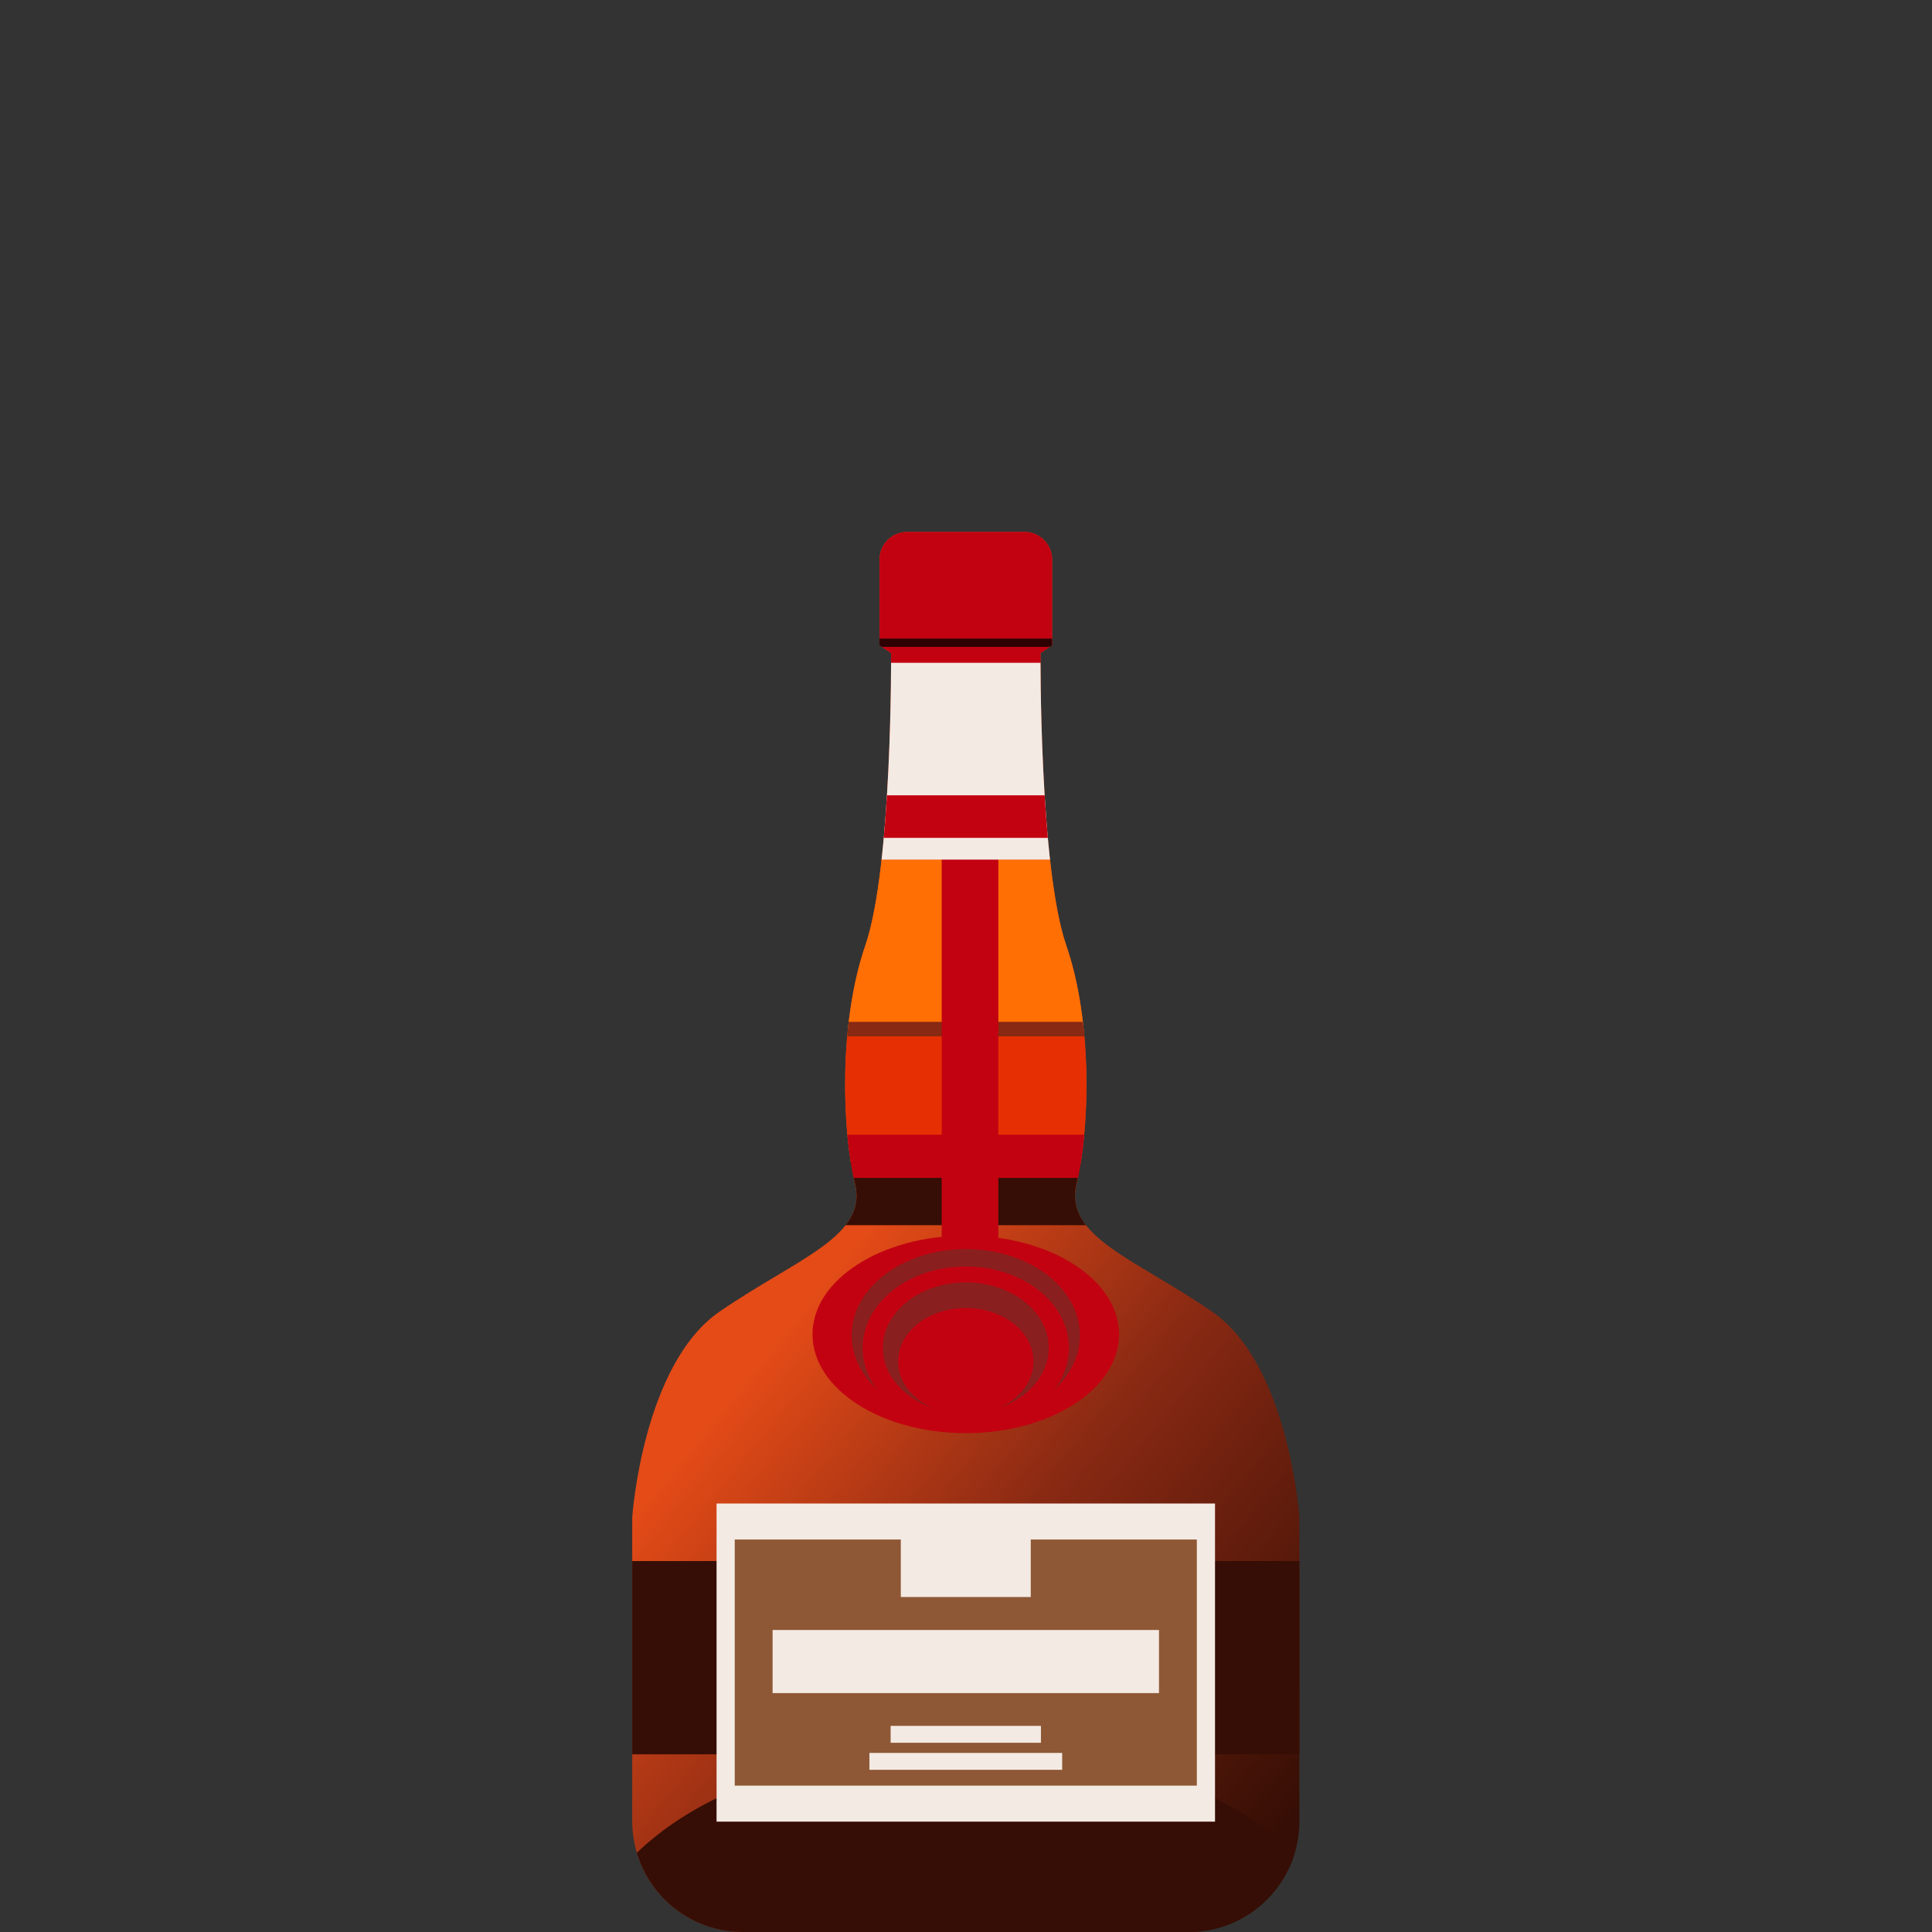 <?xml version="1.0" encoding="UTF-8"?>
<svg id="glass" xmlns="http://www.w3.org/2000/svg" xmlns:xlink="http://www.w3.org/1999/xlink" version="1.1" viewBox="0 0 1000 1000">
  <rect x="0" y="0" width="1000" height="1000" fill="#333333" stroke="none"/>
  <!-- Generator: Adobe Illustrator 29.4.0, SVG Export Plug-In . SVG Version: 2.1.0 Build 152)  -->
  <defs>
    <style>
      .st0 {
        fill: none;
      }

      .st1 {
        fill: #89201f;
      }

      .st2 {
        fill: #360e05;
      }

      .st3 {
        fill: #e63003;
      }

      .st4 {
        fill: #8e5836;
      }

      .st5 {
        fill: url(#linear-gradient);
      }

      .st6 {
        fill: #2e0203;
      }

      .st7 {
        fill: #ff6f04;
      }

      .st8 {
        fill: #882913;
      }

      .st9 {
        fill: #c20211;
      }

      .st10 {
        fill: #f4eae4;
      }

      .st11 {
        clip-path: url(#clippath);
      }
    </style>
    <linearGradient id="linear-gradient" x1="448.43" y1="636.59" x2="730.43" y2="867.59" gradientUnits="userSpaceOnUse">
      <stop offset="0" stop-color="#e44b17"/>
      <stop offset=".44" stop-color="#882913"/>
      <stop offset="1" stop-color="#360e05"/>
    </linearGradient>
    <clipPath id="clippath">
      <path class="st0" d="M627.22,678.8c-40-27.46-76.67-38.8-70-66.13,6.67-27.33,8.67-82.67-5.33-123.33-14-40.67-13.33-151.33-13.33-151.33l6-4v-44.4c0-7.88-6.39-14.27-14.27-14.27h-60.79c-7.88,0-14.27,6.39-14.27,14.27v44.4l6,4s.67,110.67-13.33,151.33c-14,40.67-12,96-5.33,123.33,6.67,27.33-30,38.67-70,66.13-40,27.46-45.33,106.54-45.33,106.54v157.27c0,31.7,25.7,57.4,57.4,57.4h230.53c31.7,0,57.4-25.7,57.4-57.4v-157.27s-5.33-79.07-45.33-106.54Z"/>
    </clipPath>
  </defs>
  <path class="st5" d="M627.22,678.8c-40-27.46-76.67-38.8-70-66.13,6.67-27.33,8.67-82.67-5.33-123.33-14-40.67-13.33-151.33-13.33-151.33l6-4v-44.4c0-7.88-6.39-14.27-14.27-14.27h-60.79c-7.88,0-14.27,6.39-14.27,14.27v44.4l6,4s.67,110.67-13.33,151.33c-14,40.67-12,96-5.33,123.33,6.67,27.33-30,38.67-70,66.13-40,27.46-45.33,106.54-45.33,106.54v157.27c0,31.7,25.7,57.4,57.4,57.4h230.53c31.7,0,57.4-25.7,57.4-57.4v-157.27s-5.33-79.07-45.33-106.54Z"/>
  <g class="st11">
    <g>
      <rect class="st9" x="430.89" y="268.67" width="138" height="76"/>
      <rect class="st6" x="418.56" y="330.52" width="162.66" height="4.3"/>
      <rect class="st3" x="413.56" y="532.67" width="172.67" height="85.33"/>
      <rect class="st7" x="413.56" y="444.93" width="172.67" height="87.74"/>
      <rect class="st2" x="383.18" y="601.82" width="233.42" height="32.35"/>
      <rect class="st8" x="381.22" y="528.9" width="237.34" height="7.53"/>
      <rect class="st9" x="487.42" y="433.69" width="29.33" height="276.31"/>
      <rect class="st9" x="490.91" y="484.62" width="22.35" height="227.79" transform="translate(1100.6 96.42) rotate(90)"/>
      <rect class="st10" x="430" y="343.07" width="139.77" height="101.85"/>
      <ellipse class="st9" cx="499.89" cy="690.67" rx="79.34" ry="51.12"/>
      <rect class="st9" x="419.84" y="411.64" width="160.1" height="22.05"/>
      <ellipse class="st1" cx="499.89" cy="691.13" rx="59.06" ry="44.59"/>
      <ellipse class="st9" cx="499.89" cy="697.67" rx="53.39" ry="42.15"/>
      <ellipse class="st1" cx="499.89" cy="697.67" rx="42.92" ry="33.89"/>
      <path class="st2" d="M499.89,907.3c-178.62-4.03-203.38,103.37-203.38,103.37h406.76s-24.76-107.4-203.38-103.37Z"/>
      <rect class="st2" x="316.89" y="808" width="366" height="100.03"/>
      <ellipse class="st9" cx="499.89" cy="704.67" rx="35.04" ry="27.66"/>
      <rect class="st10" x="370.89" y="778.2" width="258" height="164.67"/>
      <rect class="st4" x="380.3" y="796.84" width="239.18" height="127.39"/>
      <g>
        <rect class="st10" x="399.89" y="843.67" width="200" height="32.67"/>
        <rect class="st10" x="466.26" y="788.13" width="67.26" height="38.48"/>
        <rect class="st10" x="460.99" y="893.3" width="77.79" height="8.74"/>
        <rect class="st10" x="450.01" y="907.3" width="99.77" height="8.74"/>
      </g>
    </g>
  </g>
</svg>